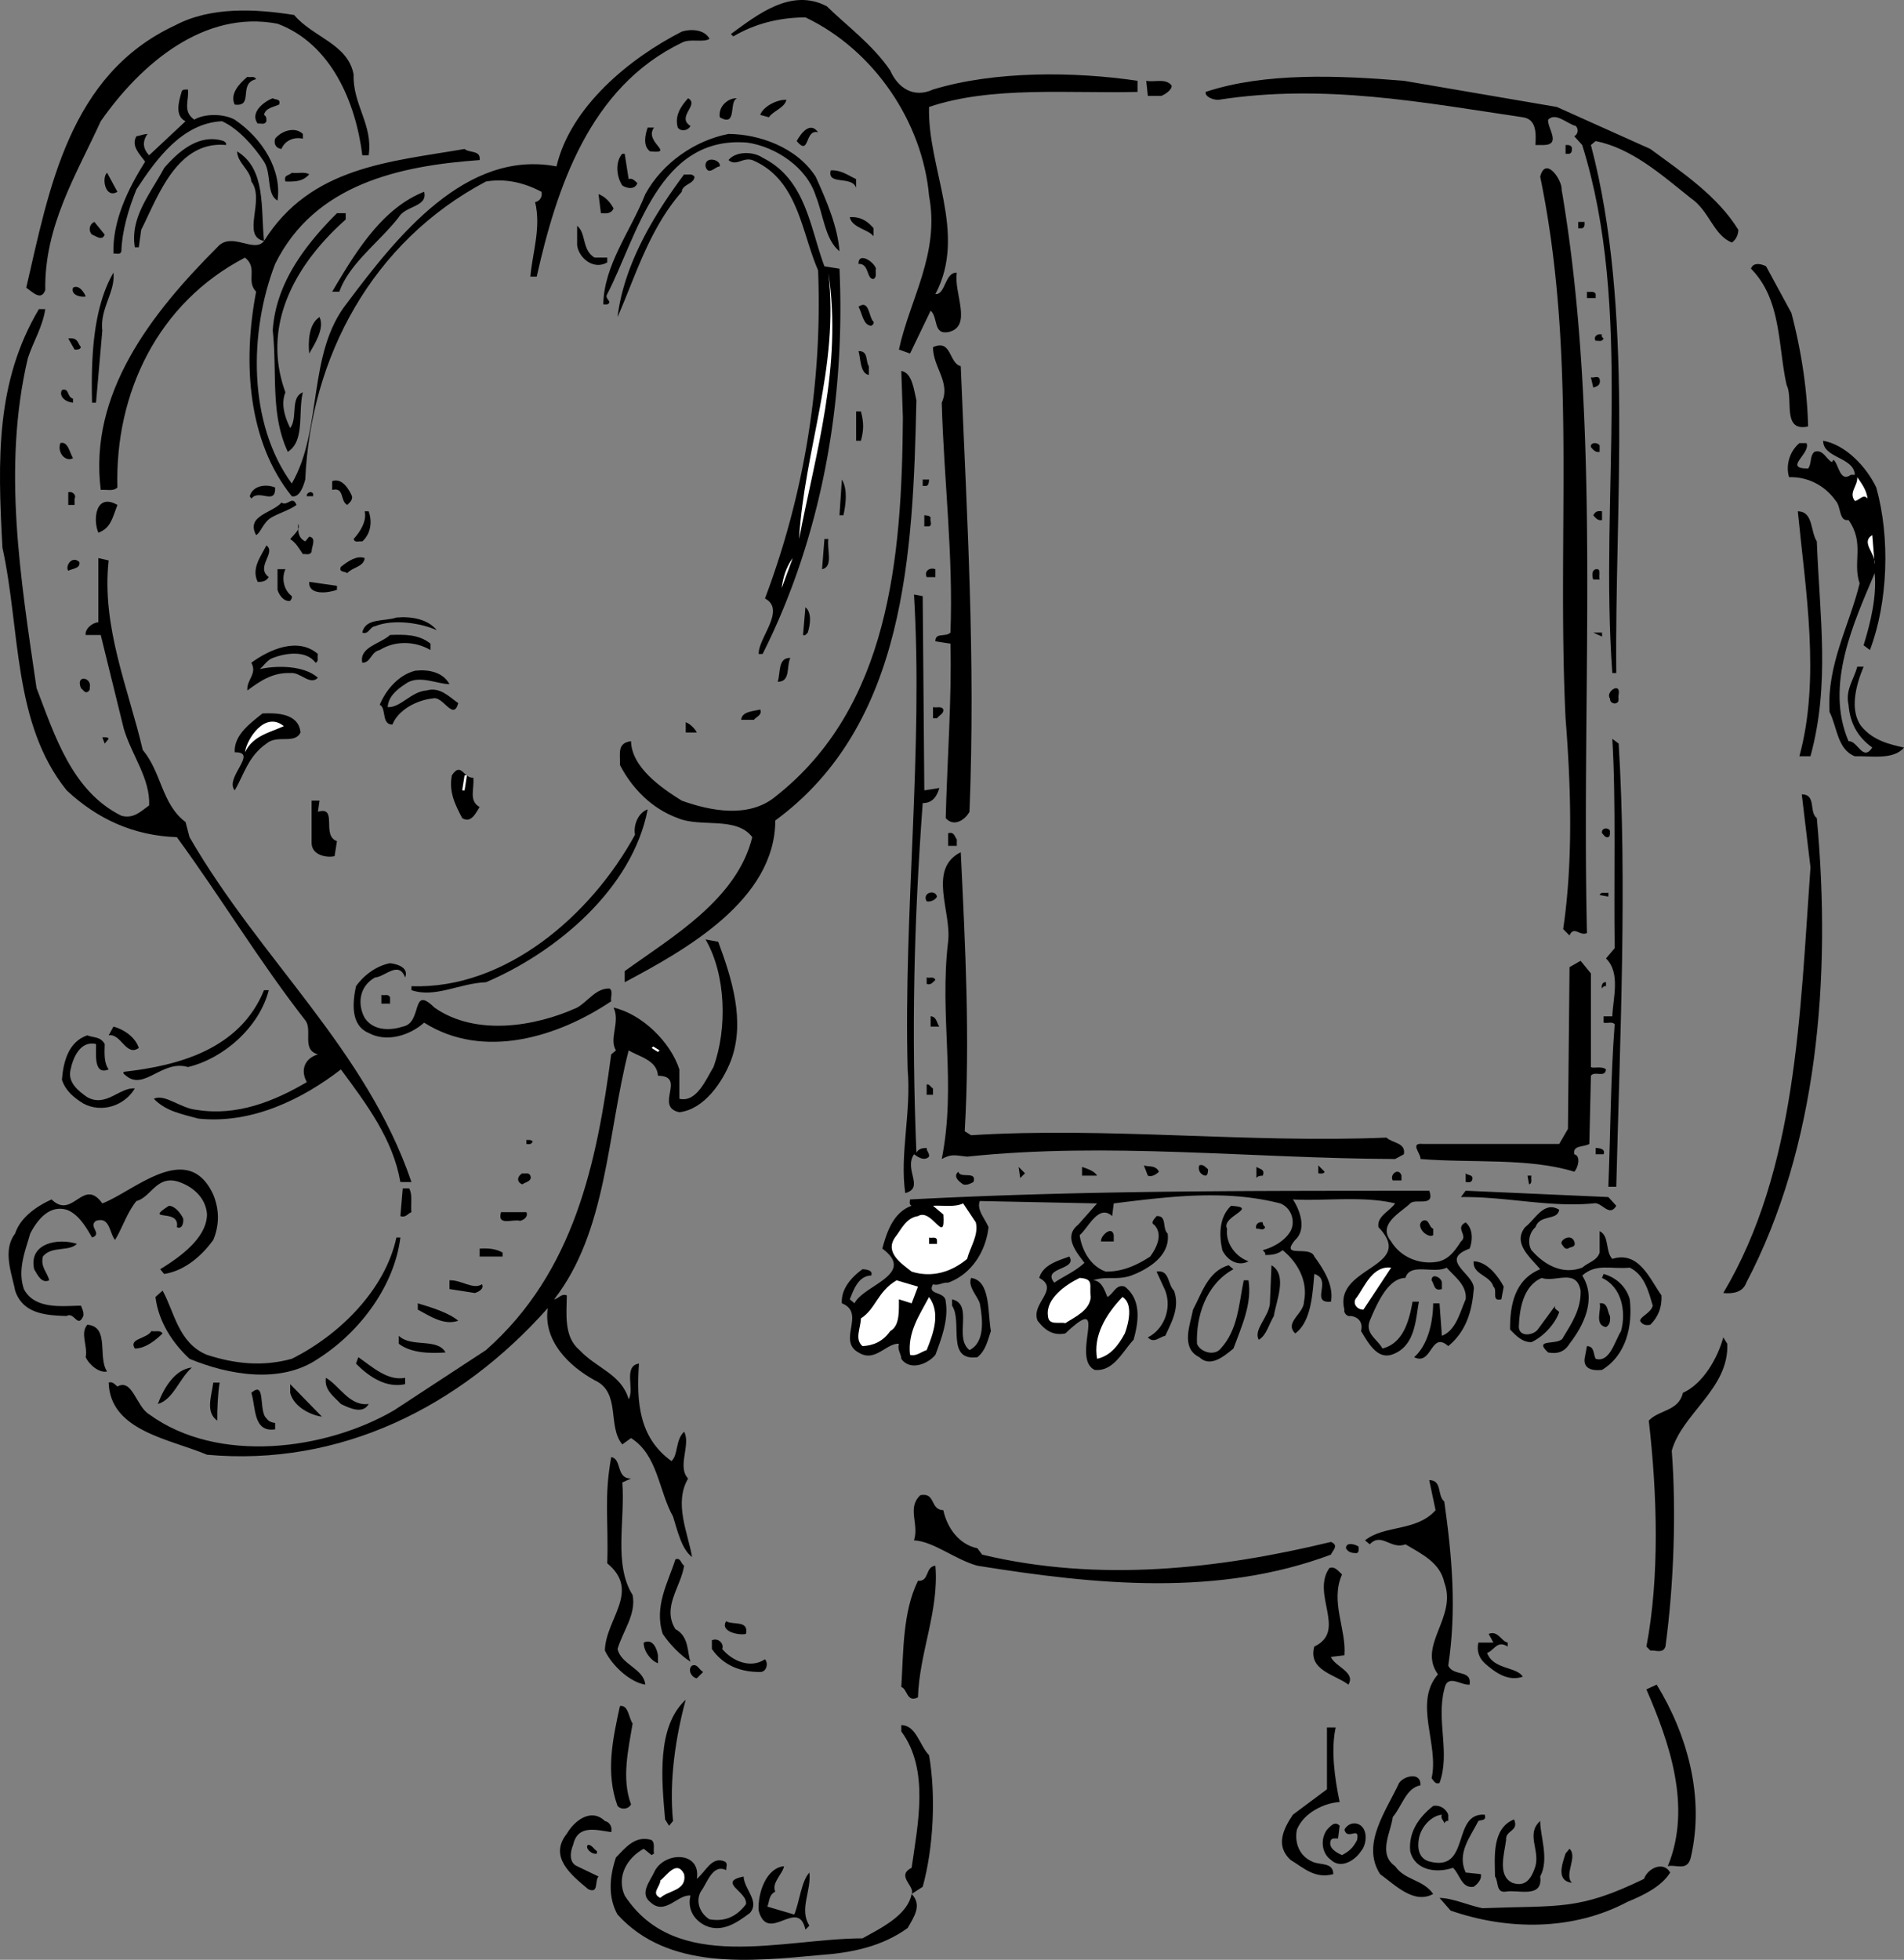 <svg xmlns="http://www.w3.org/2000/svg" width="240.209" height="247.2"><rect width="100%" height="100%" fill="#808080" stroke="none"/><path d="M112.311 8.893c.973 2.223 2.973 3.524 5.398 2.399 7.778-2.375 17.875-2.274 25.801-1.102v1.403c-8.625.222-18.426-.778-26.3 1.898-.223 7.727 4.874 15.926.8 23.602 1.274.125 1.176-2.778 2.7-2.7-.426 2.524 2.074 6.825-1.098 7.5-1.926.325-1.227-1.875-2.203-2.703l-2.598 5.403-1.402-.5c1.375-6.375 5.175-12.075 3.8-19.403-.824-9.273-6.925-18.375-15.597-22.5-3.426.028-6.426.828-9.102 2.403l-.3-.301c3.277-2.375 7.574-5.875 12.101-3.5 2.473 2.426 5.773 4.824 8 8.101m-75.199-7c2.375 2.825 6.773 3.625 7.5 7.5-.125 3.825 2.472 6.325 1.898 10.2h-.8c-.825-6.676-3.926-14.075-10.7-16.602-9.226-1.773-17.226 5.027-22.3 12.3-3.126 6.825-7.126 13.227-7 21.302-.524 1.425-1.626.222-2.399-.301C6.186 23.917 8.686 9.417 22.111 3.19c4.473-2.375 10.173-2.074 15-1.297"/><path d="M89.51 4.893c-.726.524-2.523-.078-3.5.5-11.726 5.625-15.824 18.524-18.3 29.5h-.801c.277-3.078 1.375-6.175.601-9.402.477-.074.977-.574.801-1.3-2.426-1.274-4.727-1.673-7-1.298-14.426 7.625-22.125 22.223-22.8 37.598-.227.824-.727 2.324-1.7 2.102-5.527-6.875-6.227-16.778-4.5-25.801-1.324-1.375.273-2.977-1.402-4.3-11.024 5.726-16.422 17.124-16.098 29-.527.526-1.426.226-2.102.3-1.523-12.176 6.375-22.274 14.7-30.602 1.777-2.074 4.675.828 5.902-.797-2.926-.578.176-5.175-1.602-7.5-.125-1.476-1.722-2.277-1.8-3.8 3.675 2.222 2.976 7.222 3.402 11.3 5.875-9.375 15.875-9.976 25.3-11.601.575.523 2.075.125 1.9 1.398-10.126.727-20.825 3.028-25.802 13.102-3.324 8.625-3.425 20.125 2.102 27.7 3.973-6.876 1.875-16.376 7-22.802 6.273-8.375 14.973-19.375 26.398-17.199 1.778-7.574 9.278-13.676 15.801-17 1.176-.375 2.875-.273 3.5.902M32.311 9.991c-2.324.527-.227 3.527-2.7 3.2-.624-1.274.473-2.575 1.598-3.5.375.124.875-.173 1.102.3m175.899 8.801c3.976 2.926 8.476 5.926 11.101 10.2-.027.726-.324 1.226-.8 1.6-2.325-.874-2.825-3.976-5.2-5.6-3.727-2.974-7.426-6.274-12-7.2l-.602.5c5.477 20.726 2.977 45.726 3.2 66.601h-.5c-1.625-22.375 2.675-45.875-3.797-66.601l-1-1.102c.472-.273.574-.875.199-1.297-1.125-.277-2.527-1.777-3.5-.8-.125 1.023 1.676 3.125-.5 3.199h-1.102c.075-1.375.176-3.274-1.597-3.5-12.625-1.875-25.125-4.274-38.403-2.2-.625.024-1.722-.374-1.597-1 7.472-2.476 16.773-2.074 25-1.402l19.297 3.301 11.8 5.3m-60.398-7.999c.074.523-.824 1.125-1.3 1.3h-1.7l-.2-1.902c.973.227 2.473-.375 3.2.602"/><path d="M23.71 11.292c.175 1.324-.723 2.726.8 3.8 1.274-.777 3.676-.777 5.102 0 3.574 2.426 5.972 6.426 5.398 10.2-1.426-.774-.726-3.375-1.699-4.899-1.227-1.875-3.227-4.175-5.3-5.101-5.024.226-8.325 4.824-10.802 8.601-1.023 2.524-1.824 5.325-1.898 7.797-.125.528-.727.227-1 .301-.125-4.074 1.773-8.074 4-11.598-.625-.875-1.824-1.976-1.102-3.203.477-.074.875-.273 1.403-.297-.727 1.024-.528 1.922.199 2.7l4.598-4.301c-1.422-.676-.825-2.574-.5-3.7.078-.374.476-.277.8-.3M35.21 13.19c-.723.328-1.723.426-1.899 1.301.375.227.273.527.3.8-.226.524-.726.227-1.1.302-1.024-1.375.773-2.778 1.898-3.2.277.223 1.078.024.8.797m51.903 2.703c-.328.625-1.227.723-1.602.2-.426-1.477.375-2.676 1.301-3.7 1.473.825-1.527 2.325.3 3.5m5.899-3.5c-1.125.325.074 3.723-2.199 2.399-.227-1.375 1.074-2.477 2.2-2.399m6.199.2c-.223 1.023-1.723 1.425-2.2 2.199l-1.101-.3c.375-1.075 2.175-1.974 3.3-1.9M82.51 16.093c-1.324 1.824 2.774 3.324-.5 3-.926-.676-.625-2.075-.3-3h.8m20.7.597c-1.723-.472-1.024 3.125-2.7 1.102.477-.875 1.676-2.574 2.7-1.102m-65 .203v.598c-1.223-.273-2.325.324-2.7 1.3-.625-.073-1.023-.573-.8-1.3.777-.973 2.476-1.574 3.5-.598m64.699 5.399c1.375 3.023 2.777 6.324 3 9.398-1.825-1.472-2.024-4.574-3-7-1.125-3.574-5.024-6.172-8.598-6.699-11.227-.973-13.926 11.824-17.7 19.102-.425.625.774.925 0 1.3h-.5c.075-4.976 3.473-9.277 5.298-13.902 2.175-3.973 6.277-6.773 10.5-7.598 3.777.024 8.578 1.625 11 5.399"/><path d="M28.51 18.292c-6.226-.574-8.625 6.625-10.699 10.7l-.3 2.198h-.5c-.626-3.773 1.976-6.773 3.698-10 1.875-2.172 4.477-4.375 7.5-3.398.176.125.375.226.301.5m169.801.301c-.027.324.074.625-.3.8h-.5v-1.101c.273.023.573-.074.8.3m-119 4.001c.473-.176.773.222 1.098.5-.325.925-1.422.625-1.899.3-.726-1.078-.926-2.976 0-4h.301l.5 3.2m24.699 11 1.899.3c.777 17.223-2.422 34.125-9.7 48.598h-.5c-.023-2.074 3.477-5.574.801-7a105.58 105.58 0 0 0 6.7-41.398c-2.126-4.875-2.524-11.477-8.301-13.903-1.223-.375-2.024.828-3 0 .976-1.172 3.175-1.074 4.3-.297 5.477 2.723 5.977 8.825 7.801 13.7M90.811 20.991c-.625.027-1.426 1.227-1.8 0-.126-1.375 1.976-.875 1.8 0m106.199 2.902c5.074 29.625 2.477 62.422 3.2 93.797-.926.426-1.626-.972-2.2.301l-.8-.8c1.277-8.673.976-18.075.3-26.598-1.125-23.778 1.477-45.676-3.199-68.301.676-2.676 2.773.426 2.7 1.601m-89.001-1.3v1.097c-.523-1.574-3.726-.273-3.199-2.199 1.273-.074 2.176.625 3.2 1.102m-93.2 1.597c-1.527.926-2.027-1.773-1.3-2.398l1.3 2.398m24.199-2.199c-.824.926-1.824.926-3 .902-.226-.875.375-.675.801-1.101.773.125 1.574-.176 2.2.2m48.601.3c-.028.926-1.528.926-1.602 1.898-4.125 4.727-5.824 10.625-8.101 15.801.777-6.375 4.277-12.473 8.402-18 .375.125.973-.176 1.3.3M53.51 24.19c.477 1.926-2.324 1.727-3.199 3.203-2.527 3.223-6.227 5.825-7.5 9.399h-.902c2.777-4.676 6.175-10.477 11.601-12.602m23.899 2.102c-.325.726-1.024.625-1.598.601l-.3-2.402c.874.324 1.476 1.027 1.898 1.8M43.612 27.69c-6.227 5.528-10.727 13.227-7.602 21.801-.625 1.527-.023 3.227.602 4.5.972-1.273-.028-3.875 1.597-4.5-.625 2.527.278 6.125-1.898 7.5-2.227-4.773-1.324-9.875-1.902-15.3.375-5.876 3.976-10.673 8.101-14.798h1.102v.797m66.598 1.102v1c-.723-.875-2.723-1.074-3-2.399 1.277-.078 2.175.422 3 1.399m-97 .801c-.325.824-1.024.222-1.598 0-.426-.375-.426-1.278.297-1.602l1.3 1.602m186.7-1.602c-.024.324.078.625-.297.8h-.5v-.8h.797m-124.899 4.5h1.602v.602c-1.727 1.023-3.625-.575-3.801-2.2v-2.402c1.176.926.574 3.027 2.2 4m35.499 1.402c-.125.422.176 1.024-.3 1.297-.926.028-.524-1.972-1.899-1.898-.027-1.574 1.973-.274 2.2.601m115.499 5.598c1.176 4.527 1.977 9.324 2.102 14.3-3.328.727-1.828-3.476-2.703-5.198-1.125-4.977-.625-10.778-4.5-14.7.277-.875 1.375-.578 1.902-.3l3.2 5.898m-211.7-5.098c.273 2.422-1.727 4.524-1.402 7.297l-.797 9.102h-.5c-.125-5.477.074-11.875 2.699-16.399"/><path fill="#fff" d="M100.811 67.991c.676-11.375 5.074-21.574 3.7-33.598 1.773 11.825-1.626 22.825-3.7 33.598"/><path d="M10.811 37.393c-.426.125-1.926-.078-1.602-1.101.778-.477 1.477.726 1.602 1.101m190.5-.3v.5h-1.102v-.801c.278.125.875-.176 1.102.3m-91.101 3.501c.074.222-.126.425-.301.5-1.024-.075-1.125-1.575-1.598-2.403 1.375-.972 1.273 1.328 1.898 1.903M5.71 38.991c-.325 2.227-1.524 4.125-2.2 6.2-3.226 13.726-.926 27.726 1.102 41.6 2.273 5.927 4.472 13.024 10.699 16.102 1.574.422 2.473-.578 3.5-1.3.176-3.375-2.227-6.375-3.2-9.7l-2.902-11.8h-1.898c-.125-.778.875-1.575 1.598-1.602v-8.098l1.3.297c-.925 8.328 2.477 16.125 4.301 23.903 2.375 2.824 2.375 6.824 5.399 9.097l.5 1.903c8.976 15.523 22.277 26.722 28 43.5H50.51c-.926-5.375-4.226-9.778-7.5-14.2-4.824 3.723-11.226 6.922-18 6.2-2.023-.575-4.023-.875-5.601-2.5 1.375-.676 3.375 1.222 5.402 1.398 5.074.824 9.773-1.074 13.898-3.5-.824-1.473-.324-2.973 1.403-3.5-2.125-.574-.625-3.074-1.602-4.3-5.824-7.473-10.625-15.473-16.199-23.098-5.426-.176-10.027-2.278-13.902-5.903C1.584 91.218 2.584 79.417.31 69.093-.314 57.815-.513 48.116 4.909 38.99h.8m33.301 5.603c-.125-1.375-.125-3.676 1.301-4.602.676 1.426-.625 3.426-1.3 4.602m163.101-2.403c-.125.227.074.426.199.5-.227.528-.727.227-1 .301-.324-.473.176-.973.8-.8m-192.101 1.3.2.3c-.126.325-.524.325-.801.302l-.797-1.403c.875-.074 1.074.125 1.398.801m111.2 2.699c.777 19.227 1.874 36.625 1.101 56.203-.625 1.125-2.027 1.922-3 .797.176-6.972.773-15.172.598-22l-1.899-.297c-.023-1.175 1.274-.476 1.899-1.101.375-9.676-.825-19.274-1.098-29 1.176-2.574-1.125-4.477-1.102-7 2.375-1.074 1.977 2.023 3.5 2.398m-11.597 0v1.102c-1.125-.176-1.028-2.176-1.301-3 1.273-.074.875 1.324 1.3 1.898m6.001 4.301c-.426 19.324-1.328 40.926-17.801 53-.027 10.027-11.324 16.324-19 20.402v-1.402c6.074-4.375 14.176-9.074 16.098-16.898-2.024-2.676-6.524-1.176-9.399-2.403-3.226-1.172-5.726-3.672-7.3-6.699.074-1.375-.426-2.773 1.402-3 .074 3.324 3.875 5.926 6.398 7.5 3.676 1.324 8.477 2.227 11.801-.5 14.375-11.273 15.973-30.074 16.098-47.8l-.2-5.9c1.375.227 1.575 2.325 1.903 3.7m86.199-2.699c.176.824-.324.926-.8 1.101l-.302-1.3c.375.125.875-.278 1.102.199"/><path d="M9.21 50.292v.5c-.926-.074-1.825-.774-1.399-1.602.973-.273.574.828 1.398 1.102m99.403 1.601c.375 1.422.375 2.325 0 3.7h-.602v-3.7h.602m128.098 9.598c1.777 6.324 1.476 14.527-.801 20.5l-.797-.598c.875-2.875 1.672-6.078 1.398-9.101-2.625 6.226-6.324 14.125-3.3 21.2 1.175-.075 1.777 2.624 3 .8-1.926-1.375-2.825-3.176-3-5.399-.426-1.875.675-3.175 1.101-4.8h.8c-.925 2.222-1.827 5.425-.3 7.5 1.473 1.824 3.676 2.324 5.398 2.699-1.324 1.625-4.324 1.023-6.199 1.101-2.226-.875-2.226-3.675-3.199-5.601-.324-6.074 2.473-10.774 3.8-16.2-.925-2.675.673-5.074-1.402-8-1.222.223-.925-1.675-1.597-2.402-1.528-2.172-3.828-3.074-5.903-3-.425-1.375-.023-3.172 1.301-4.297h.899c.578 1.325-3.024 3.223.203 3.2.472-.575.172-1.575.797-2.102 1.078-.375 1.476.926 2.203 1.3l.199-.3c.676.527.773 2.926 2.2 1.902h.5c-.126-2.277-4.024-2.078-4-4.3 2.874.523 5.476 3.324 6.698 5.898M9.21 57.792c-.926.523-2.024-.676-1.598-1.899.972-.277 1.172 1.223 1.597 1.899m192.602-1.602v.801c-.527.125-.824-.273-1.102-.598-.125-.578.778-.675 1.102-.203"/><path fill="#fff" d="M235.612 62.893c-.528-.675-1.028.223-1.602.297-.824-1.074.375-1.875.301-3 .574.828 1.176 1.625 1.3 2.703"/><path d="M106.409 64.991h-.5l.3-4.5c.778 1.227.477 3.227.2 4.5m10.801-4.5c-.024.324-.024.625-.301.8h-.5v-.8h.8m-72.8 2.102c.078.523-.325.824-.598 1.097-.926-.472-.324-2.273-1.902-1.898V60.69c1.277-.472 2.175 1.125 2.5 1.903m-9.699-1.102c.074 2.324-2.024.125-3 1.402l-.2-.3c.375-1.375 2.074-1.575 3.2-1.102M9.409 62.893v.797h-.797v-1.597c.472-.176 1.074.324.797.8m30.101-.601v.3h-.8c-.126-.374.574-.777.8-.3m-2.101 1.398c-.825.625-2.223 1.028-3.2 1.602-1.023.625-1.324 1.926-1.898 2.2-1.324-2.474 2.074-2.774 3.2-4.099.773.524 1.374-.976 1.898.297m-22.598 0c-.625 1.625-.824 2.926-2.402 3.5-.723-1.672-.325-5.074 2.402-3.5m31.699.801c.477 1.324.274 2.824-.8 3.8-.426-.073-.926.227-1.098-.3.875-.973 1.672-2.273 1.398-3.5h.5m155.602 1.102c-.528.125-.828-.278-1.102-.602.274-.473.477-.574 1.102-.5v1.102m27.098 2.699c.374 9.625 1.675 18.023-.801 27.101h-1.399c2.676-9.777.774-20.976-.199-30.902 1.973.027 1.574 2.527 2.398 3.8m-111.8-2.999c-.125.426.277.926-.2 1.101h-.597v-1.402c.273.027.672.027.797.3M38.51 68.292l.5-.602c.977.125.274 1.328.301 1.903-.227.523-.824.222-1.102.3-.523-.777-.824-1.375-1.597-1.902.472-.574 1.375-1.273 1-1.898-.028.925-.028 1.722.898 2.199"/><path fill="#fff" d="M236.51 71.19c.176-1.375-1.824-2.773-.3-3.699l.3 3.7"/><path d="M104.51 67.991c-.226 1.227.676 3.527-.8 3.8l.3-3.8h.5m-70.601 4.801c-.325.523-.825.625-1.399.601-.824-1.675.375-3.175 1.102-4.601 1.273.926-1.426 2.726.297 4m12.101-2.399c-.125 1.125-1.523 1.125-2.199 1.899-.324-.274-1.125-.074-.8-.8.874-.677 1.976-1.474 3-1.099"/><path fill="#fff" d="M98.612 74.19c.172-1.375.574-2.672 1.398-3.797l-1.398 3.797"/><path d="M10.01 70.893c.176.825-.926.825-1.398 1.098-.426-.574.472-1.973 1.398-1.098m26 .899c-.523 1.125-.226 2.625.801 3.398.074.328-.125.426-.2.602-.827.125-1.425-.774-1.6-1.399v-2.601h1m81.999 1h-1.101c-.325-.676.277-1.274 1.101-1v1m83.801.301h-.8c-.126-.176-.325-1.375.5-1.301.476.023.175.824.3 1.3M42.51 74.393c-1.125.422-3.625.723-3.5-1l3.5.5v.5m74.102 25.297 1.898-.297c-.324 1.125-.926 1.922-2.101 1.899-1.125 15.426-1.422 28.726-.797 44.101.273-.476.672-.578 1.297-.601-.024.426.375.625.3 1.101-.625.625-1.425.024-1.898-.3-1.324 1.925 1.375 4.222-1.102 4.898-.722-4.875.778-10.176.301-15.598-.523-19.976 1.977-40.175.801-59.902l1.098.2.203 24.5m-14.703-19.899c-.223.226-.325.426-.598.3l.3-3.5c.876.723.575 2.325.298 3.2m-46.797-.301c-1.926-.875-5.426-1.473-7.801-.5-.625.027-.824 1.125-1.602.8.375-1.874 2.778-1.374 4.301-1.898 1.977-.175 3.977.223 5.102 1.598m147 .801-1.102-.5h1.102zm-147.801.898v.801c-2.027-1.176-4.527-1.176-6.402 0-1.125.227-1.125 1.625-2.2 1.602-.425-1.977 2.278-2.375 3.5-3.5 1.875-.075 3.676-.075 5.102 1.097m-14.199 1.301c-.125.426.172.926-.301 1.102-1.227-1.676-3.926-1.176-5.402-.602-.625.227-1.125.926-1.598 1.402 2.074-.476 5.574-.476 7.3 1.098-1.027 1.027-2.226-.773-3.5-.598-2.226-.078-3.827 1.024-5.402 2.2-.125-1.375 1.278-2.075.5-3.5 2.278-1.676 5.875-3.278 8.403-1.102m59.598.5c-.524 1.027.074 3.027-1.598 3 .375-.973-.028-3.074 1.597-3M56.71 86.292c-1.524.023-3.926-1.274-5.598 0-1.125.726-2.125 1.625-2.203 2.898 1.578.125 2.976-1.972 4.902-2.097 1.676-.477 2.773.722 4 1.597-.625 2.328-1.926-.972-3.2-.597-2.124.222-4.425 1.523-5.1 3.3-1.427.024-.727-2.078-1.602-2.5.777-1.875 2.375-3.777 4.5-4.3 1.777-.176 3.476.222 4.3 1.699m-45.398.5c.074.226-.125.426-.3.5-.325.125-.524-.274-.802-.5-.722-1.774 1.477-1.375 1.102 0m192.899.801c-.126.425.175.925-.301 1.097-.325.125-.825-.074-.797-.597-.625-.778 1.375-2.176 1.097-.5"/><path d="M119.01 89.491c.074.527-.523.727-.8 1.102h-.5V89.19c.476.125 1.074-.172 1.3.301m-23.101 0c.277.727-.524.926-.797 1.3H93.51c.074-1.073 1.574-1.073 2.399-1.3m-58 2.902c-.723 1.524-2.922.223-4.297 1.399-2.328 1.625-2.828 3.926-4 5.898-1.328-1.574 3.074-4.875 0-4.797-.125-2.175 1.972-3.675 3.5-4.902 1.672-.074 4.574-.074 4.797 2.402"/><path fill="#fff" d="M35.811 91.593c-1.824.824-3.926 1.222-4.902 3.3.175-1.578 2.476-5.277 4.902-3.3"/><path d="M87.909 92.393H86.51v-1.3c.574.222 1.176.824 1.399 1.3m-74.199.797-.5.602-.301-.8c.277.026.675-.075.8.198m190.501.602c1.074 17.426.175 37.125-.301 55.898h-1c.277-6.773.277-13.672.8-20.5-.324-.375-.925-.074-1.398-.199v-.8h1.098c.078-2.274 1.078-5.473-.797-7.298l1.097-1.3c-.125-8.477.176-18.676-.3-26.403l.8.602m-143.699 8c-.426.625-1.023 2.125-2.199 1.398-.824-1.574-1.727-3.273-1.3-5.398 1.175-1.774 1.476.426 2.698.3.176 1.325-.625 2.926.801 3.7"/><path fill="#fff" d="M58.612 97.792h.297l-.297 1.898h-.301l.3-1.898"/><path d="M229.21 103.19c1.874 20.227.074 41.528-8.899 58.602-.426 1.226-1.727 1.426-2.902 1.3 9.277-15.574 9.675-35.175 11-53.699l-1.098-9.203c1.875.028.875 2.227 1.898 3m-189.097-.797c2.574-.777.375 3.024 2.398 3.7l-.3 1.898c-.926.227-2.825-.074-2.899-1.598v-5.402h1l-.2 1.402m41.599-.3c-1.926 10.023-11.524 18.023-20.399 21.8-3.324.125-6.426 2.024-9.402 1v-.5c11.875.422 22.675-8.976 28.203-19.101-.227-1.176.375-2.774 1.597-3.2m121.403 2.7c-.028.324.074.625-.203.8-.422.126-.625-.374-.797-.5-.125-.675.773-.777 1-.3m-82.402 1.101v.797h-1.098v-1.597c.773-.176.773.324 1.097.8m1.001 36.797.8.5c17.274-1.074 34.977 1.028 52.399.301.777.727 2.476.625 2.203 2.102l-1.102.597c-18.324-.074-36.226-2.172-54-.297-1.625-.175-1.926-.375-3.199.297 1.875-9.472-.324-17.972.8-27.398.473-3.774-2.624-9.176 1.598-11.3.575 12.026 1.176 23.425.5 35.198m-3.499-29.597c-.126.324-.723.722-1.301.597-.625-1.074 1.078-1.574 1.3-.597m84.7 0-1.098-.2c.176-.476.676-.175 1.098-.3v.5m-112.297 5.699c1.672 4.523 3.472 10.023 1.597 15-1.023 2.625-3.324 6.125-6.5 6.5-3.222-.676.977-4.574-2.699-4.602-.125-1.972-2.324-2.375-3.699-3.199-2.727 10.625-2.727 22.824-9.402 31.402.578-.078.875-.777 1.601-.5-.023 2.223-.426 5.223 1.602 6.899 2.172 2.324 5.273 3.023 6.199 6.2.773-1.274-.727-4.177 1.3-4.5-.327 4.823-.027 9.323 4.098 12.3.875-.774.477-2.676 1.602-3.7.875 1.626-.926 4.426.5 5.9-1.824 3.124-.027 6.823.5 9.901-1.324-.976-1.824-3.277-2.402-5.101-1.825-3.274-1.922-7.774-5.297-9.899l-1.102.797c-1.926-2.273-.125-6.574-3.5-8.097-3.226-1.778-6.523-4.977-5.898-9.102-11.125 12.527-26.227 20.027-43 18.5-4.625-1.973-12.227-2.973-12.403-9.098.477-.175.778.223 1.102.5 1.875-1.078 2.375 2.524 4 3.5 8.676 6.325 22.273 4.524 30.898-.5l11.602-7.601c11.176-9.875 13.973-23.676 15.8-37.3l.598-.5c-.925-1.474.575-3.575-.3-5.4 3.578.825 7.175 4.325 8.3 7.801v3.7c2.176.523 3.375-2.477 4.301-4 1.774-4.875 1.574-11.676-1-16.102l1.602.3m110.098 15.802c.277.222 1.374-.176 1.902.3-.125 1.125-1.426.125-1.903.797l-.199 8.602c-.726.426-2.125.125-1.898 1.3.875.223.472 1.723 0 2.2-5.727-1.774-12.926-1.074-19.403-1.602.075-.672-1.425-2.074.301-1.898h17.2l1.101-1.899.2-20.402 1.398-.8 1.3 1.6v11.802"/><path d="M51.112 123.292c-.828-2.176-2.528-.074-3.801 0-2.027 1.125-2.227 3.426-1.3 5.101 1.073 1.625 3.175 1.625 4.8 1.098 2.574-.473.973-5.375 4-2.398 5.176 3.625 12.676 2.425 18 0 1.375-.778 2.375-2.477 4.098-2.403.476.328.078 1.125.203 1.602-6.727 4.523-16.125 7.426-23.602 2.7-1.824 1.624-4.726 2.526-7 1.3-2.324-.977-2.023-3.875-1.601-5.899.976-1.375 2.578-2.578 4.3-2.902 1.075.125 2.375.625 1.903 1.8m66.898.302c-.324.324-.625.722-1.101.5v-.801c.375.125.875-.176 1.101.3m84.602.801c-.227-.078-.426.125-.5.297-.125-.375.074-.875.5-.797v.5m-168.703.5c-1.223 4.723-5.723 8.625-10.2 9.7-3.222-.977-5.523 3.023-7.8 1.097-.223-.172-.422-.273-.297-.5 6.972-.773 14.672-2.875 17.699-10.297h.598"/><path d="M49.21 125.792v.8h-1.098v-1.1c.375.124.875-.177 1.097.3m69.301 3.699h-1.101v-1.3c.777.027.777.925 1.101 1.3m-101 2.699c-1.625 1.125-2.226-1.875-3.8-1.597l.601-1.102c1.273.324 2.773 1.324 3.2 2.7m-4.301-.501c-.024 1.125-.126 2.328.5 3.203-2.024.825-1.524-2.277-1.598-3.203-2.028-.472-2.926 1.828-3.203 3.203-.422 1.625.976 2.723 2.101 3.5 2.375 1.325 4.074-1.277 6-1.101-1.324 2.226-4.226 3.125-6.5 1.898-1.226-.773-2.226-1.574-2.699-3 .176-2.172.773-4.773 3.2-5.597.773.324 1.675.125 2.198 1.097"/><path fill="#fff" d="m82.21 132.19.199-.199.8.5-.199.2-.8-.5"/><path d="M117.71 137.292v.8h-.801v-1.3c.375-.074.476.324.8.5m-50.499 6.699c-.223.426-.524.324-.801.3v-.5c.277.024.578-.073.8.2m135.102 1.602h-1v-.801c.473.023 1.273.125 1 .8m-56.101 2.2c-.223.226-.825.726-1.399.5l-.5-1.3c.574.226 1.473-.075 1.898.8m6.2-.301c-.024.324-.024.727-.297.8a.957.957 0 0 1-.801-1.3c.473-.176.773.227 1.098.5m14.703.301c-.125.324-.528.226-.801.2v-1l.8.8m-38.401.801-.2-1.403.801.801zm9.699-.301h-1.899v-1.102c.676.227 1.574.528 1.899 1.102m20.902 0c-.324.023-.625.023-.8.3v-1.402c.573.328 1.073.328.8 1.102M26.909 150.69c.777 1.926.777 3.828 0 5.703-1.524 2.125-3.723 3.922-6.2 4.297l-.5-.597c2.075-1.278 5.875-3.778 5.903-6.903-.125-2.074-1.727-3.472-3.5-4.097-2.828-.977-3.528 1.925-5.403 2.398-1.222 1.527-1.824 3.527-2.699 4.902-.726-.875-.625-2.976-2.398-2.402-1.028.727.875 1.625-.5 2.102-.727-1.278-1.727-2.977-3.203-3.5-2.325-.676-3.825 1.523-4.598 3-.625 2.222-1.625 4.523-.8 7 1.374 2.625 4.874 2.125 7.198 2.097.176.426.375.828.301 1.301-.726 1.625-1.125-.574-2.101 0-2.625-.074-5.524-.273-6.5-3.2-.422-2.175-1.625-5.073 0-7.198.675-2.075 2.777-3.477 4.601-4.301 2.676 2.625 3.977-2.875 6.399.5 4.078-1.574 10.777-8.074 14-1.102m95.902-1.597c-.426.222-.824.425-1.3.3-.524-.375-1.325-.976-.602-1.601.175.926 2.375-.176 1.902 1.3m54-.8v.601h-1.102c-.425-.777.778-1.675 1.102-.601m-109.902 0c.277.726-.723.824-1 1.101-.723-.277-.723-.976 0-1.402.277.125.777-.176 1 .3m118.801.602c-.223.325-.524.223-.801.2v-1.102c.277.324 1.078.125.8.902m7.501-.601c-.126.426.175.926-.301 1.101l-.2-1.101h.5m-141.597 1.601c.472.825.172 2.024.297 3-.524.223-.723.723-1.399.5l.301-3.5h.8m128.7.297c.773 2.125-1.727.926-2.402 1.602-1.125 1.125-4.223 2.625-2.399 4.8 1.274 2.126 3.875 3.024 6.102 2.5 1.273-.374 1.972-1.374 2.699-2.5.973-.777-.824-1.675.598-2.402.976.828.875 2.328.5 3.301-4.125 1.527.976 3.324.5 5.3-.223 2.727-1.024 5.227-3.2 7-2.222-1.976-2.023 2.524-4.3 1.4 1.777-1.575 2.375-4.473 2.402-6.798h.8l.298 4.098c1.777-.676 2.277-2.973 3-4.598.175-1.777-1.325-2.777-2.399-4-1.625.825-4.625-.675-5.199 1.297-2.227.028-3.625 3.328-4.5 5.403-.625 1.625.973 2.324 1.598 3.5 2.675-.676 3.375-3.575 3.8-5.903h.801c-.426 2.227-.426 5.727-3.5 6.703-1.824.524-2.926-1.578-3.8-3 .277-1.078-.325-1.777-1.301-1.902-.422.125-.922-.375-.797-.8-1.426-5.473 9.172-5.274 4.297-10.4-.223-1.374 1.375-1.976 2.101-3-4.023-.976-8.926-.273-12.898-.5.875 1.325 1.773 3.727.297 5.102-2.024 2.422 1.875.625 2.402 2.098 1.273 1.727 2.473 3.727 2.098 5.7-2.723.226.277-2.774-2.098-3.5-.227 2.726-.426 6.027-2.402 7.5-1.422-1.376 1.078-2.473 1.101-4 .574-2.774-1.023-5.173-2.699-6.5-.625.527-1.426.624-2.2.6.075-.273-.124-.374-.3-.6 1.375-.376 2.773-1.173 3.5-2.4.676-1.273.074-2.976-1.3-3.5-6.927-1.773-13.927-.874-21 0l-.2 1.602c-1.727-1.578-3.027 1.524-4.102 2.399.278 1.926 1.375 3.926 3.301 4.601 2.074.024 3.875-.777 5.602-1.902.773-1.074 1.672-2.773.5-4-.528-.273.074-.773.297-1.098 1.375-.078.675 1.524 1.402 2.2.375 2.824-2.527 4.523-4.602 5.3-1.824.625-3.125.024-4.8.598 1.078.027 1.476 1.324 1.8 2.102.778-.375 1.075-1.676 2.2-1.301 2.078 1.625 1.777 4.324 1.101 6.7-1.426 1.526-2.523 4.026-4.898 3.8-3.125-1.477 2.074-10.074-3.703-4.602-1.625.328-2.625-.472-3.5-1.597-.922-2.176 2.875-3.977.203-5.403.472-1.672 2.375-2.172 3.797-2.699 1.078 1.727-3.524 1.324-1.899 3.3 1.274-.874 2.574-1.374 3.801-2.5-.926-1.273-2.727-3.273-.8-4.8l2.398-2.7-14.797-.3c-.426 1.125.672 2.227 1.097 3.3-.324 3.024-2.125 5.927-5.097 7-.727-.073-1.227.427-1.903.2-.824 1.426 1.575.824 1.602 2.2.375 2.226-.527 4.624-1.3 6.702-1.024 1.223-3.227 2.024-4.302.5-.023-.675-.523-1.078-.3-1.902-1.625-.074-3.024 2.426-5.098 1.102-2.727-1.477.973-4.977-2.102-6.2-.125-1.777 1.176-3.277 2.602-4.3.473.023 1.375.125 1.098.8-1.625.024-2.223 1.825-2.7 3l.602.5c1.074-2.277 7.875-3.675 3.5-6.902.574-2.074 1.375-4.574 3.7-5.398-.325-.176-.227-.477-.2-.801 22.473-1.176 43.473-1.074 65.5-1.102m23.598 1.903c-.922 1.523-1.825-.575-2.899-.301-5.625.523-10.926-.875-16.699-.8l.598-.802 18 .801 1 1.102"/><path fill="#fff" d="M123.112 154.19c.375 1.625-.727 3.125-1.102 4.602-1.926 1.625-4.426 2.426-7 1.601-1.226-.976-3.426-2.375-2.101-4.3.777-.977 1.375-2.477 2.902-2.7 1.773-1.078 3.473 3.825 3.2-.203l-1.302-1.097c1.278-.075 2.676.222 3.801-.301l1.602 2.398"/><path d="M23.112 153.69c.074.528-.125 1.426-.801 1.102.473-2.477-4.324-.574-1-2.7.773.024 1.473.926 1.8 1.598m131.7 1.301c-.227 1.824 1.074 3.527 2.7 4.102-1.325.722-2.727-.176-3.302-1.403-.425-1.875-.425-4.172 1.102-5.597 3.676.222-1.324 1.324-.5 2.898m41.899-2.398c-.223 1.425-2.426.523-3 2.199-.825.726-1.024 2.023-.5 2.898 1.675 1.926 3.976 3.125 6.402 2.203.773-.675 1.875-.875 2.199-1.902v-2.7c1.273.626.676 2.524 1.598 3.5 3.375-1.073 4.777 2.626 6.203 4.602.074 1.524-.426 2.723-1.403 3.7-.523.125-1.023.023-1.3-.5.078-.575 1.375-.977 1.601-1.903-.523-1.773-1.023-3.875-2.898-4.797-2.426.223-4.227-.578-6 1 1.875 2.922.172 6.325-1.602 8.598-.625 1.027-1.523 1.324-2.699 1.102-2.027-1.875 1.473-.778 1.898-1.903 1.075-1.773 2.278-3.574 2.2-5.898-.524-2.875-3.223-.977-4.899-1.602-2.426 1.028-2.824 4.125-2.898 6.203.074 1.325 1.875 1.024 2.398.297l2.2-3c-.223.426.277.528.5.801-.524 1.527-2.024 3.125-3.5 3.8-1.126.024-1.926-.773-2.7-1.6-.023-3.075.574-6.274 3.801-7.598-1.227-1.477-3.527-3.278-1.902-5.301 1.277-.977 2.375-3.375 4.3-2.2m-130.3.301c.277.625-.422 1.024-.797 1.098-.926-.273-2.926.727-2.403-1.098h3.2m114.402 2.098v.8c-.426.325-1.426-.273-1.602-1-.222-.476.278-1.073.801-.8.375.324.375.824.801 1m-21.5-.801c-.027.328.176.426.3.602-.226.523-.726.125-1.1.2-.227-.474.273-.974.8-.802m-18.801 1.602v.8h-1.601c-.125-.675 1.375-2.074 1.601-.8m-90 .301c-.726 5.925-4.926 11.824-10.398 15.3-4.727 3.223-11.328 2.024-16.203 0-2.125-1.976-3.922-4.675-4.297-7.8l.898-.801c1.477 2.625 1.977 6.625 5.602 8.101 3.472 1.125 6.972 1.524 10.699.5 5.973-2.976 11.773-8.675 13.2-15.3h.5m67.699.3v.5h-1v-.8c.277.125.874-.176 1 .3"/><path d="M198.612 156.593c.273.824-.528.625-.801.898-.426.125-.625-.375-.8-.598-.227-.476 1.175-1.375 1.6-.3m-188.901.3c-1.024 1.024-3.223.223-4.301 1.598-.325 1.324.578 2.027.8 3-.925.426-1.425-.574-1.898-1.398-.727-3.278 2.973-3.977 5.398-3.2m53.7 1.098v.5H60.51v-1c1.074-.074 2.074.027 2.899.5m126.301 4.301-.301 1.601c-1.325.325-.422-1.175-1-1.601-.422-1.477-2.625-1.477-2.5-3.2 1.675.024 3.078 1.825 3.8 3.2m-34.097-2.199c-3.528 1.925-4.727 6.023-4.602 9.398.375 1.027 2.176 1.625 3 .602 2.176-2.375 2.274-5.575 2.899-8.602h.601c.477 3.027-.926 5.926-1.898 8.602-1.227 1.023-2.926 2.425-4.301 1.097-2.426-1.172-1.125-4.172-.8-6 1.073-1.972 1.874-4.875 4.5-5.597l.6.5m5.099 5.898c-.626 1.027-.926 2.426-1.899 3-.727-1.273 1.273-2.875 1.398-4.598l.2-4.8c2.078 1.222.578 4.523.3 6.398"/><path fill="#fff" d="M172.01 165.19c-.824.028-1.523-.875-.8-1.597.976-1.375 1.976-3.977 4.3-3.7l-3.5 5.297"/><path d="M148.112 162.792c.773 2.125-.328 4.023-1.102 5.7-.726.124-1.426 1.026-2.199.198 1.973-.972 3.074-3.574 2.2-5.898l-1.102-2.399c1.675-.277 1.375 1.625 2.203 2.399m57.5 1.101c.375 3.325-.426 7.024-3.5 8.899-1.125.125-2.328-.074-2.203-1.399l.3-1.601c.977.023.778 1.023 1.102 1.601 1.773.524 2.375-2.175 3.2-3.5.675-2.476.073-5.578-2.4-6.703l.2-.5c1.574.426 2.875 1.625 3.3 3.203m-23.702-2.101v.8c-1.024.325-.922-.574-1.297-1.1-.028-.974 1.273-.376 1.297.3m-56.899 6.101c-.426 1.223-.625 2.422-1.699 3.297-4.027.528-1.824-4.472-3.2-6.5v-.797c2.774.625.173 4.825 2.2 6.399 1.973-.977 1.676-3.875 1.3-5.899-.327-.976-1.527-2.078-1.1-3.203 2.476.328 2.073 4.328 2.5 6.703"/><path fill="#fff" d="M137.612 163.593c-.125 1.722-2.028 2.523-3.203 3.3-.825-.175-2.125.325-2.2-.902-.324-2.176 2.278-3.973 4-4.8 1.875.124 1.176.925 1.403 2.402"/><path d="M60.811 161.991c.273.527-.324.926-.902 1.102l-3.2-.5v-1.102c1.477-.074 2.977 1.227 4.102.5"/><path fill="#fff" d="m115.01 164.393-1.601-.5c-.024 1.223.175 3.325-1.098 4-.926 1.325-2.125 1.825-3.5 1.899-1.027-.875-.227-2.274-.2-3.5 1.876-1.176 2.075-3.375 4.5-4.8l2.7.8-.8 2.101m1.898 5.899c-.723.226-1.325.824-2.098.601-.324-2.875 1.176-4.976 2.398-7.3 1.477 2.023.575 4.523-.3 6.699m25-2.102c-.825 1.528-1.825 2.828-3.5 3.203-.524-2.875 1.078-5.578 3.203-7.8 1.375.824.773 3.324.297 4.597"/><path d="M57.811 166.593c-1.824.625-3.527-.575-5.102-1.403v-.797c1.778.524 3.977 1.223 5.102 2.2m145.301-.602c.074.625-.028 1.125-.5 1.402-1.528-.277-.528-2.277-.801-3 1.074-.175.973 1.125 1.3 1.598m-189.601 7c-.926.227-2.226-.773-2.699-1.8.273-1.473-.727-2.973.2-4.098 2.874.222 1.273 4.125 2.5 5.898m6.999-4.801c-.726.727-2.125 1.926-3.5 1.903-.824-1.278 1.477-1.176 2.102-2.2.472.125 1.074-.175 1.398.297m35.7 2.403c-1.825.125-4.325.125-5.899-1.102v-1c1.574 1.527 4.875.227 5.898 2.102m161.7-1.102c.277 5.625-5.723 8.824-7 13.5.578 7.527.277 16.824-.797 24.7-.328.925-1.227.425-1.903.5l-.5-.5c1.676-8.774 1.375-19.173.301-28.5 1.274-1.376 3.774-1.173 4.301-3.5 2.574-1.173 4.375-4.376 5.098-7l.5.8m-166.797 4.301v.8c-2.328.524-4.528-.874-6.203-2.6l.3-.802c1.778 1.227 3.676 3.028 5.903 2.602m-26.902-1.301c-1.626 1.426-2.325 4.027-4.301 4.602.777-2.075 2.175-4.375 4.3-4.602m22.301 4.602c-.726 1.324-2.426.523-3.5 0-.926-.977-2.125-1.778-1.898-3.301 1.672.926 2.972 3.625 5.398 3.3m-18.8-2.699c-.223 1.223-.325 3.524-.301 4.797-1.524-1.074-.723-3.074-.5-4.797h.8m12.903 4.297c-1.328-.172-3.528-1.172-4-3v-1.097c1.172 1.222 2.773 2.824 4 4.097m-7 .203c.273.422.672.524 1.097.598v.8c-2.824.427-2.425-2.874-3-4.6 1.875-1.673.875 2.327 1.903 3.202m46 7.598-1.102.5c.375 4.824-1.125 10.324 1.301 14.2.473 2.425-1.227 4.527-1.902 6.8.476 2.027 3.277 2.426 3.5 4.5-1.825-.273-4.125-2.273-5.098-4.3.074-3.973 4.574-7.473.3-11 .173-5.473-.425-8.274.5-13.4 1.376.227.575 2.727 2.5 2.7m102.599 2.902c.976 6.922 1.574 13.625.5 20.7.675 1.425 2.976.425 2.699 2.398-1.125.125-2.825-1.473-3.2.602-1.023 3.925.778 8.023-.597 11.8-.528.223-.727-.277-1-.601.972-4.274-2.328-9.477.797-13.102-2.625-3.672 2.476-7.172.8-11.597-.523-2.477-2.824-3.575-4.898-4.801-1.824.726-3.027-1.574-4.5 0l-.602-.5c2.477-1.977 6.477-1.074 8.903-3.8l-.801-3.802c1.676.028.973 1.926 1.898 2.703m-63.199 1.098c.477 2.227 1.977 4.324 4.301 4.8l.598.802c14.675 3.523 29.875 1.824 44-1.602 1.078.426.175 1.125 0 1.602-14.223 5.324-29.524 3.824-44.598 1.398-2.824-.773-5.527-3.074-8-3.2.676-2.073-.926-4.073.8-5.698 1.973-.375 1.173 1.824 2.9 1.898m52.398 4.602c-.024.324.078.625-.2.8-.625.024-1.125-.078-1.398-.601-.027-.875 1.273-.477 1.598-.2m-85.098 2.399c-.426 2.727-2.824 5.227-1.102 8 1.778.926 1.477 3.027 1.903 4.102-1.125-.676-2.625-2.176-3.5-3.5-1.125-3.477.672-6.477 1.597-9.403.676-.273.676.528 1.102.801m31.699 0c.477 5.727-2.023 10.926-2.199 16.602-1.426.722-1.324-1.075-2.102-1.301.278-4.574.176-9.477 2.102-13.399 1.473.125.875-1.777 2.2-1.902m51.3 1.102c-1.527 3.425.574 6.925.3 10.199l-1.702.2c.476 1.226 3.175 1.925 2.203 3.5-1.625-1.274-5.125-1.774-4.301-4.802 4.176-1.972-.426-6.574 1.898-9.898.676-.274 1.075.324 1.602.8m-75.199 7.501c-.828.222-3.328-.278-2.5-1.602.875.527 2.875-.176 2.5 1.602m96.098 1.097v.5c-1.325-.875-1.723.528-2.598.801.773 2.125 3.773 1.727 4.5 3-1.828.625-3.426-.473-4.801-1.7-.727-.675-1.027-1.573-.8-2.6h1.898l-.598-1.098c1.176-.477 1.574.925 2.398 1.097m-99.097.801c1.273 1.527 3.574 2.527 5.398 1.3.477.524.176 1.626-.601 1.602-2.422.024-4.625-.777-6.098-2.902v-1.098c.875-.375 1.574.524 1.3 1.098m-8.101.801v1c-.824-.274-1.824-1.477-1.8-2.602 1.175-.574 1.675.828 1.8 1.602m5.7 2.101-.801.797c-.625-.074-1.223-1.074-.598-1.597.676-.278.875.523 1.398.8m124.602 23.399c-.426 1.824-1.926.824-2.902 1.101 3.078-7.476.175-15.675-2.7-22.3l1.301-.602c3.875 6.324 6.074 14.227 4.301 21.8M86.51 214.393c-1.226 4.524-2.125 10.125-1.601 15.297l-.5.602-.5-.8c-.422-4.876-1.125-11.677 2.601-15.099m-6.699 3c-.527 3.223-1.426 6.922-.2 10.2-.327.625-1.226.722-1.702.199-1.524-4.176-.625-8.375.3-12.602 1.075-.172 1.075 1.426 1.602 2.203"/><path d="M117.21 221.393c.874 5.024.574 11.625-.801 16.598l-1.399.902c1.375 1.422.274 2.922-.5 4.297-3.226 2.328-7.023 3.125-11 3.403-8.926.824-19.226 1.925-25.601-5.102-1.223-2.176-1.024-4.773-.2-7.2 1.075-1.073 2.375-2.874 4.5-2.198.477.425.176 1.125.301 1.699l-.3.2-1-.802c-2.223 1.227-3.426 3.625-2.399 5.903 6.473 9.925 19.875 5.425 30 5.398 2.273-1.273 5.676-2.875 6.2-5.598.476-.976-2.024-2.277 0-3.3.773-5.477 2.273-12.375-1.302-17.2v-.8c1.875.023 2.278 2.523 3.5 3.8m51.301-3.5c-.625 2.825-.125 6.422.5 9.399-1.926.125-4.523 1.324-5.398 3.5-.328 1.726.375 3.324 1.898 4 .977.523 2.676.023 2.7 1.601-2.325.625-3.723-.777-5.399-1.8-1.926-1.778-.926-3.875.3-5.7l4.298-3.203v-7.797h1.101m10.7 7.297c-1.825.328-2.325 2.625-3.5 4-.223 1.926-1.926 4.625.3 6.203 1.274 1.825 3.477 1.625 4.801 3.5-2.426 1.325-4.727-1.078-6.7-2.5-2.425-3.777.774-7.976 2.4-11.5.573-.875 2.773-1.476 2.698.297"/><path d="M182.71 228.893v.797c-.223-.074-.426.125-.5.301-.024-.375-.524-.574-.301-1.098-1.325.125-2.625 1.524-2.899 3-.226 1.223-.023 2.524 1.301 2.899 5.273 1.426 2.773-6.176 7-5.899.273.825-.527.625-.8.797-1.024 2.028-2.727 4.028-1.602 6.5l1.902.203c.176.524-.324 1.223-.902 1.598-1.524.227-1.723-1.574-2.598-2.398-2.125.722-4.824.324-5.402-2.102-.223-2.375 1.078-4.273 2.902-5.7.875-.175 1.676.427 1.898 1.102m-105.597 2.2c-1.926-.278-4.227-.977-4.801 1.597-.324.727-.625 2.227.5 2.703l2.7 1.297c-.524.528.073 2.227-1.302 1.602-2.125-1.774-5.023-4.074-2.699-7 .977-1.676 3.074-3.274 4.801-1.602.574.125.973.727.8 1.403m113.899-1.602c.676 1.527-1.125 1.324-1 2.602-.226 1.722-1.125 4.523.801 5.398 1.773.625 2.473-.773 2.898-2.098.575-2.078-1.222-4.078.602-5.703-.027 1.828 1.176 4.828 0 7 .375 2.828-2.824 1.625-4.3 1.903-1.325.222-.927-1.278-1.4-1.903-.027-2.375-.425-6.074 2.4-7.199m-22.2 2.402c-.426.024-.727-.078-.902.2-.422 1.023.777 1.625 1.402 1.898.875-.473 1.375-.875 1.898-1.898.375-1.875-1.222.125-1.597-1.301.375-.774 1.375-1.074 2.097-.5.875.726.676 2.426 0 3.2-.722 1.124-2.523 2.323-3.8 1.1-1.223-.874-1.325-2.675-.5-3.8.375-.375.976-1.176 1.601-.5l-.199 1.601"/><path d="M75.311 233.491v.3c-.625.227-1.625-.773-1.102-1.1.477.027.676.527 1.102.8m123 4c-2.027-.273-1.227-2.375-.8-3.7l.5-.6c1.073 1.027-.727 3.226.3 4.3m-110.402-.5c1.175-.973 1.875-2.875 3.5-2.2.476.227.175.727.203 1.102-1.727-.875-2.426 1.723-3.203 2.7-.723 1.324-.024 2.824 1.101 3.5 1.875.324 3.375-.278 4.602-1.903.273-1.574-3.727-2.773-.301-3.5.074 1.625 2.074 3.125.8 4.602-1.624 1.226-3.527 2.523-5.6 1.601-1.427-.675-2.325-2.078-1.9-3.8-1.624-.176-3.226 2.625-5.1.8-1.325-1.078-.024-2.578.5-3.703 1.175-2.672 5.976-2.773 5.398.801m11-1.598c-.125.922-1.625 2.125-1.098 3.2-.824.425-.727 1.222-1 1.898l3.398 1c.676-1.676.875-4.176 1.903-5.3.273 2.327-1.328 4.624 0 6.702l-.5.5c-.926-4.175-4.727 1.922-5.903-2.402-.125-2.273.977-5.375 3.2-5.598"/><path d="M210.71 236.19c-1.126 1.828-3.524 2.926-5.399 3.703-6.824 3.625-15.027 3.625-22.3 1.098l-1.4-1.598c1.673.024 3.575.922 5.4 1.297 9.874-.375 12.073.328 20.398-3.699.476-1.375 2.476-2.273 3.3-.8"/><path fill="#fff" d="M86.311 236.393c.375 2.125-2.027 2.024-3 3-1.227-.578-.027-1.375 0-2.203.773-.574 2.074-2.672 3-.797"/></svg>

